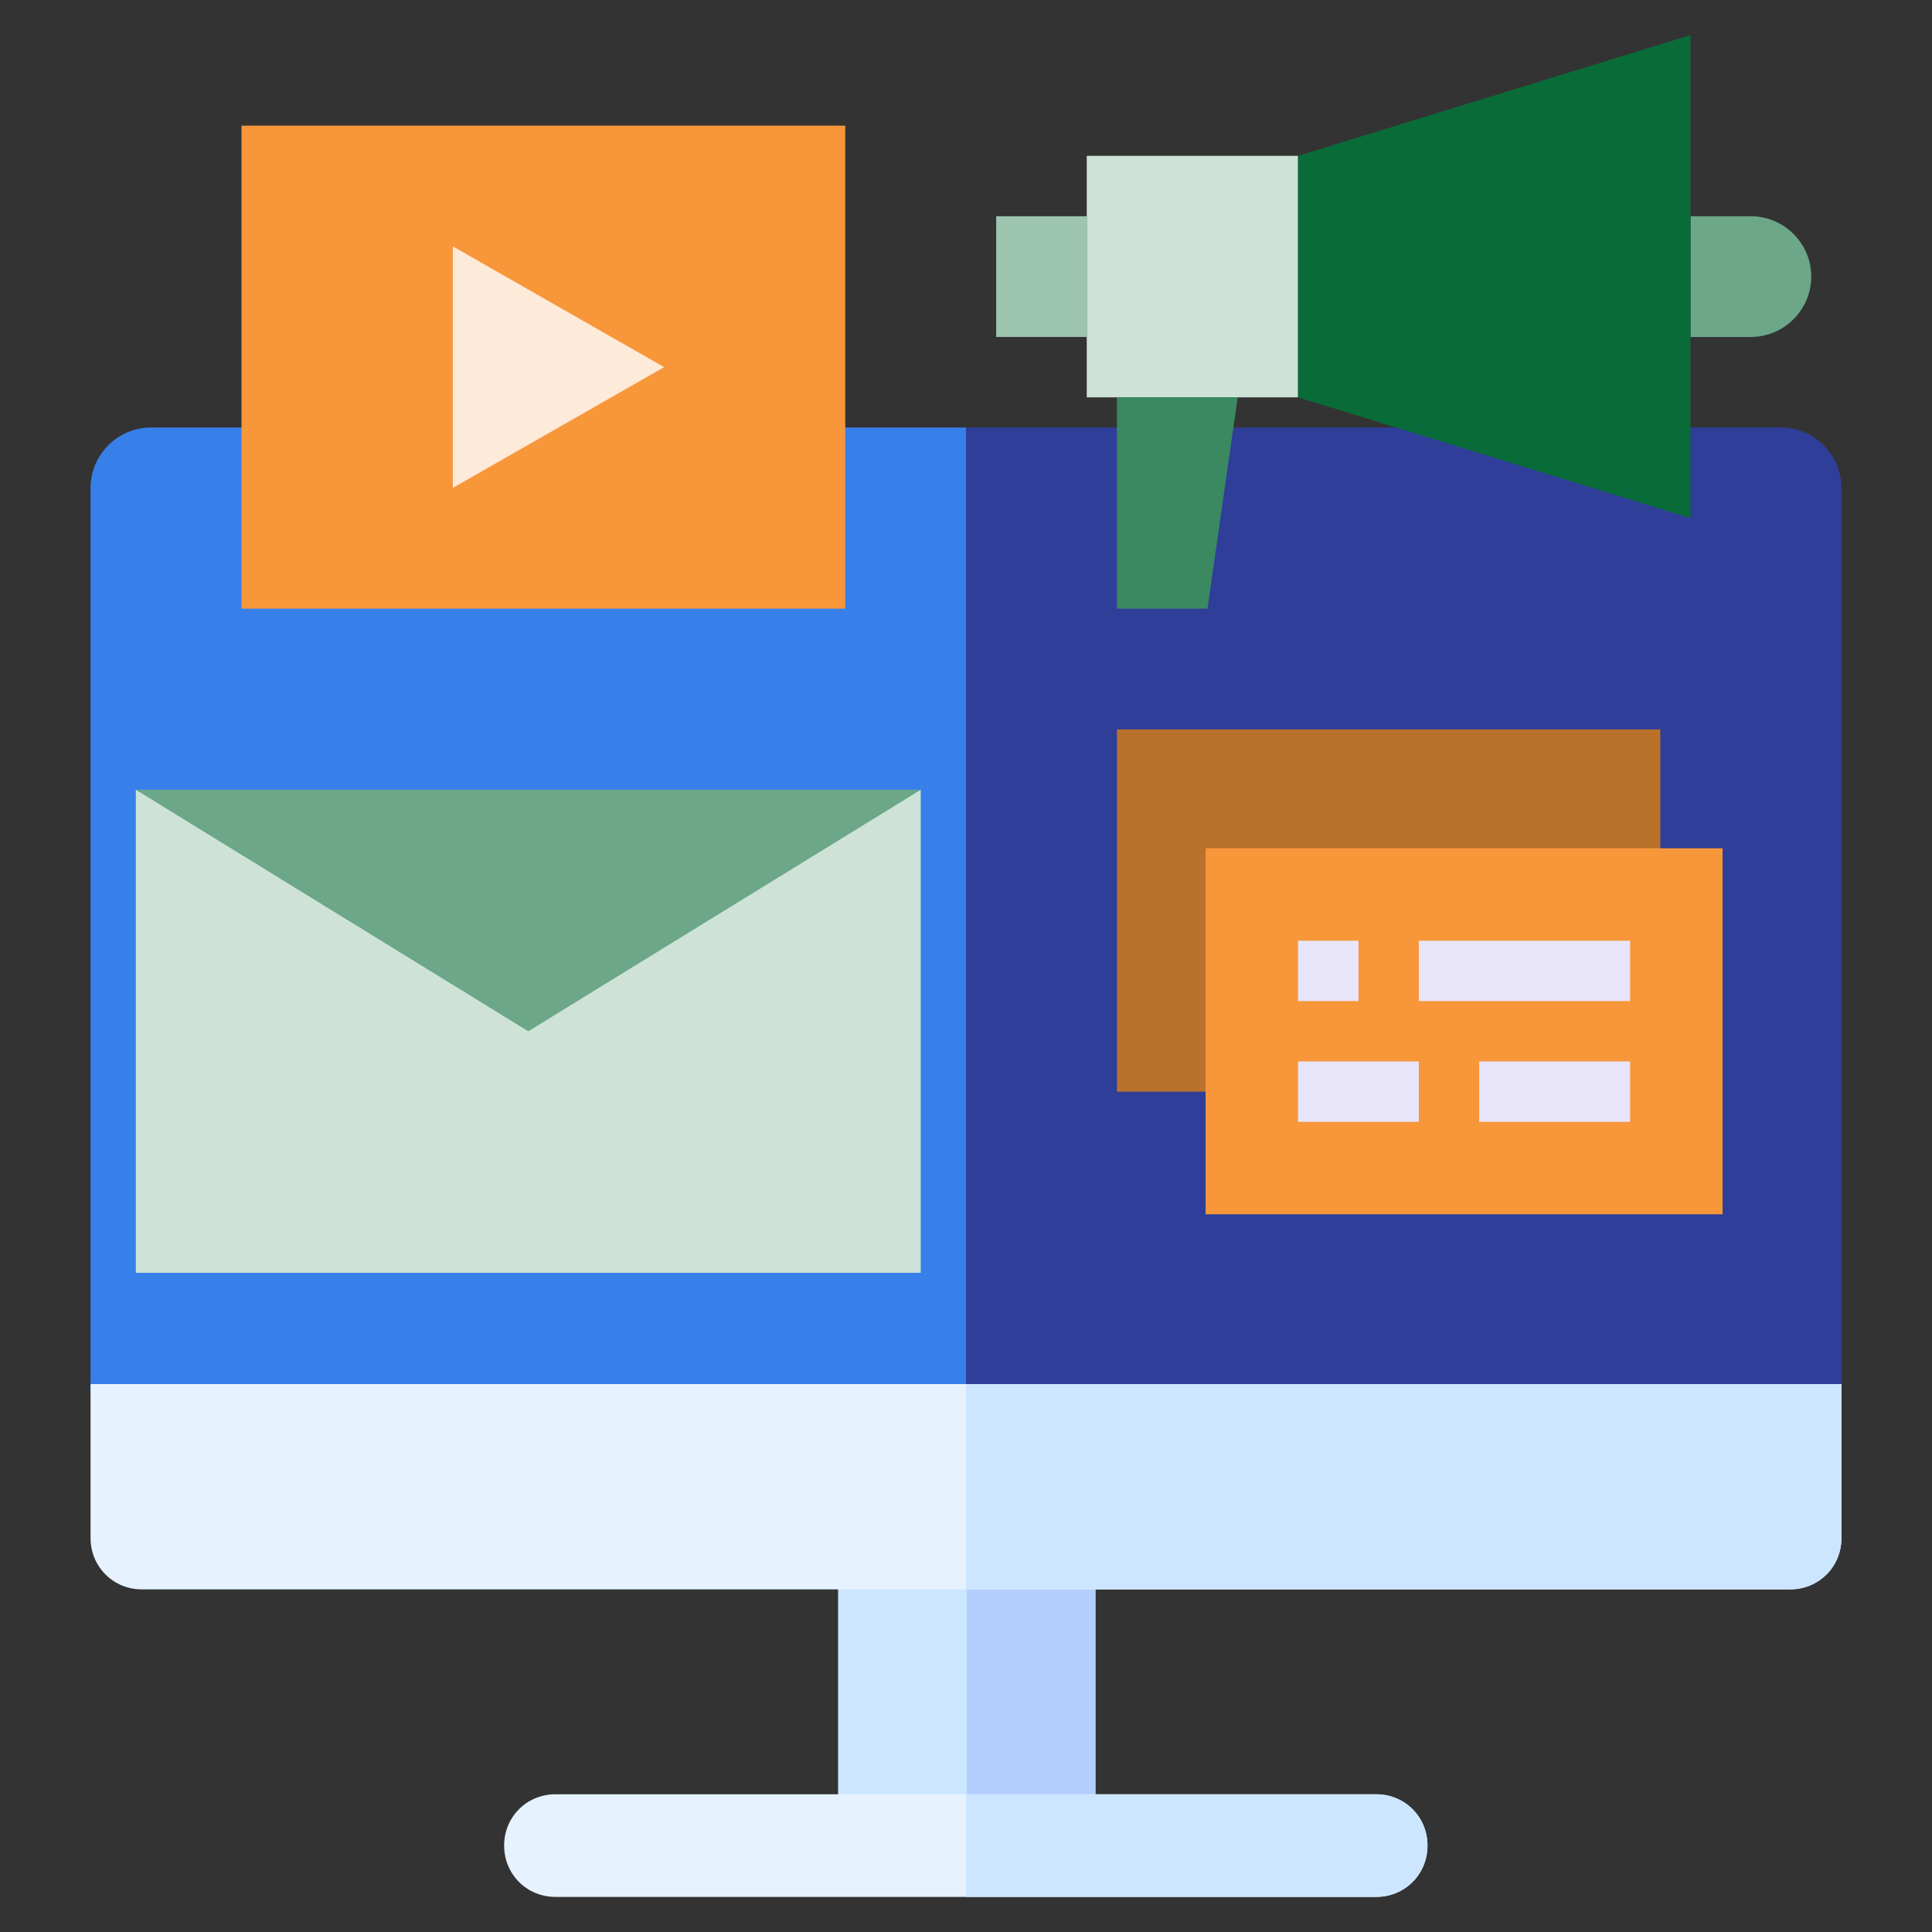 <?xml version="1.0" encoding="utf-8"?>
<!-- Generator: Adobe Illustrator 24.1.1, SVG Export Plug-In . SVG Version: 6.00 Build 0)  -->
<svg version="1.1" id="Layer_1" xmlns="http://www.w3.org/2000/svg" xmlns:xlink="http://www.w3.org/1999/xlink" x="0px" y="0px"
	 viewBox="0 0 512 512" style="enable-background:new 0 0 512 512;" xml:space="preserve">
<rect x="0" y="0" width="512" height="512" fill="#333333" stroke="none"/>
<style type="text/css">
	.st0{fill:#3780EA;}
	.st1{fill:#2E3E99;}
	.st2{fill:#CEE2D7;}
	.st3{fill:#F7973A;}
	.st4{fill:#6BA788;}
	.st5{fill:#3A8960;}
	.st6{fill:#096C38;}
	.st7{fill:#9DC4AF;}
	.st8{fill:#B9712C;}
	.st9{fill:#F7973A;stroke:#F7973A;stroke-miterlimit:10;}
	.st10{fill:#E8E5FB;}
	.st11{fill:#FDEAD8;}
	.st12{fill:#CCE6FF;}
	.st13{fill:#B3CEFF;}
	.st14{fill:#E6F3FF;}
</style>
<path class="st0" d="M40,113.3c-8.8,0-16,7.2-16,16v240h232v-256H40z"/>
<path class="st1" d="M488,129.3c0-8.8-7.2-16-16-16H256v256h232V129.3z"/>
<path class="st2" d="M36,209.3h208v128H36V209.3z"/>
<path class="st3" d="M64,33.3h160v128H64V33.3z"/>
<path class="st4" d="M244,209.3l-104,64l-104-64H244z"/>
<path class="st2" d="M288,41.3h56v64h-56V41.3z"/>
<path class="st5" d="M328,105.3l-8,56h-24v-56H328z"/>
<path class="st4" d="M475.3,62c3,3,4.7,7,4.7,11.3c0,8.8-7.2,16-16,16h-16v-32h16C468.2,57.3,472.3,59,475.3,62z"/>
<path class="st6" d="M448,9.3v128l-104-32v-64L448,9.3z"/>
<path class="st7" d="M264,57.3h24v32h-24V57.3z"/>
<path class="st8" d="M296,193.3h144v96H296V193.3z"/>
<path class="st9" d="M456,225.3v96H320v-32v-64h120H456z"/>
<g>
	<path class="st10" d="M344,249.3h16v16h-16V249.3z"/>
	<path class="st10" d="M376,249.3h56v16h-56V249.3z"/>
	<path class="st10" d="M344,281.3h32v16h-32V281.3z"/>
	<path class="st10" d="M392,281.3h40v16h-40V281.3z"/>
</g>
<path class="st11" d="M176,97.3l-56,32v-64L176,97.3z"/>
<path class="st12" d="M222.1,413.5h68.2v68.2h-68.2V413.5z"/>
<path class="st13" d="M256.2,484.6v-68.2h34.1v68.2H256.2z"/>
<path class="st14" d="M24,366.8v40.8c0,7.6,6,13.6,13.6,13.6h436.8c7.6,0,13.6-6,13.6-13.6v-40.8H24z"/>
<path class="st12" d="M488,366.8v40.8c0,7.6-6,13.6-13.6,13.6H256v-54.4H488z"/>
<path class="st14" d="M378.3,489.1c0,7.6-6,13.6-13.6,13.6H147.2c-7.6,0-13.6-6-13.6-13.6c0-7.6,6-13.6,13.6-13.6h217.5
	C372.3,475.5,378.3,481.5,378.3,489.1z"/>
<path class="st12" d="M378.3,489.1c0,7.6-6,13.6-13.6,13.6H256v-27.2h108.7C372.3,475.5,378.3,481.5,378.3,489.1z"/>
</svg>
